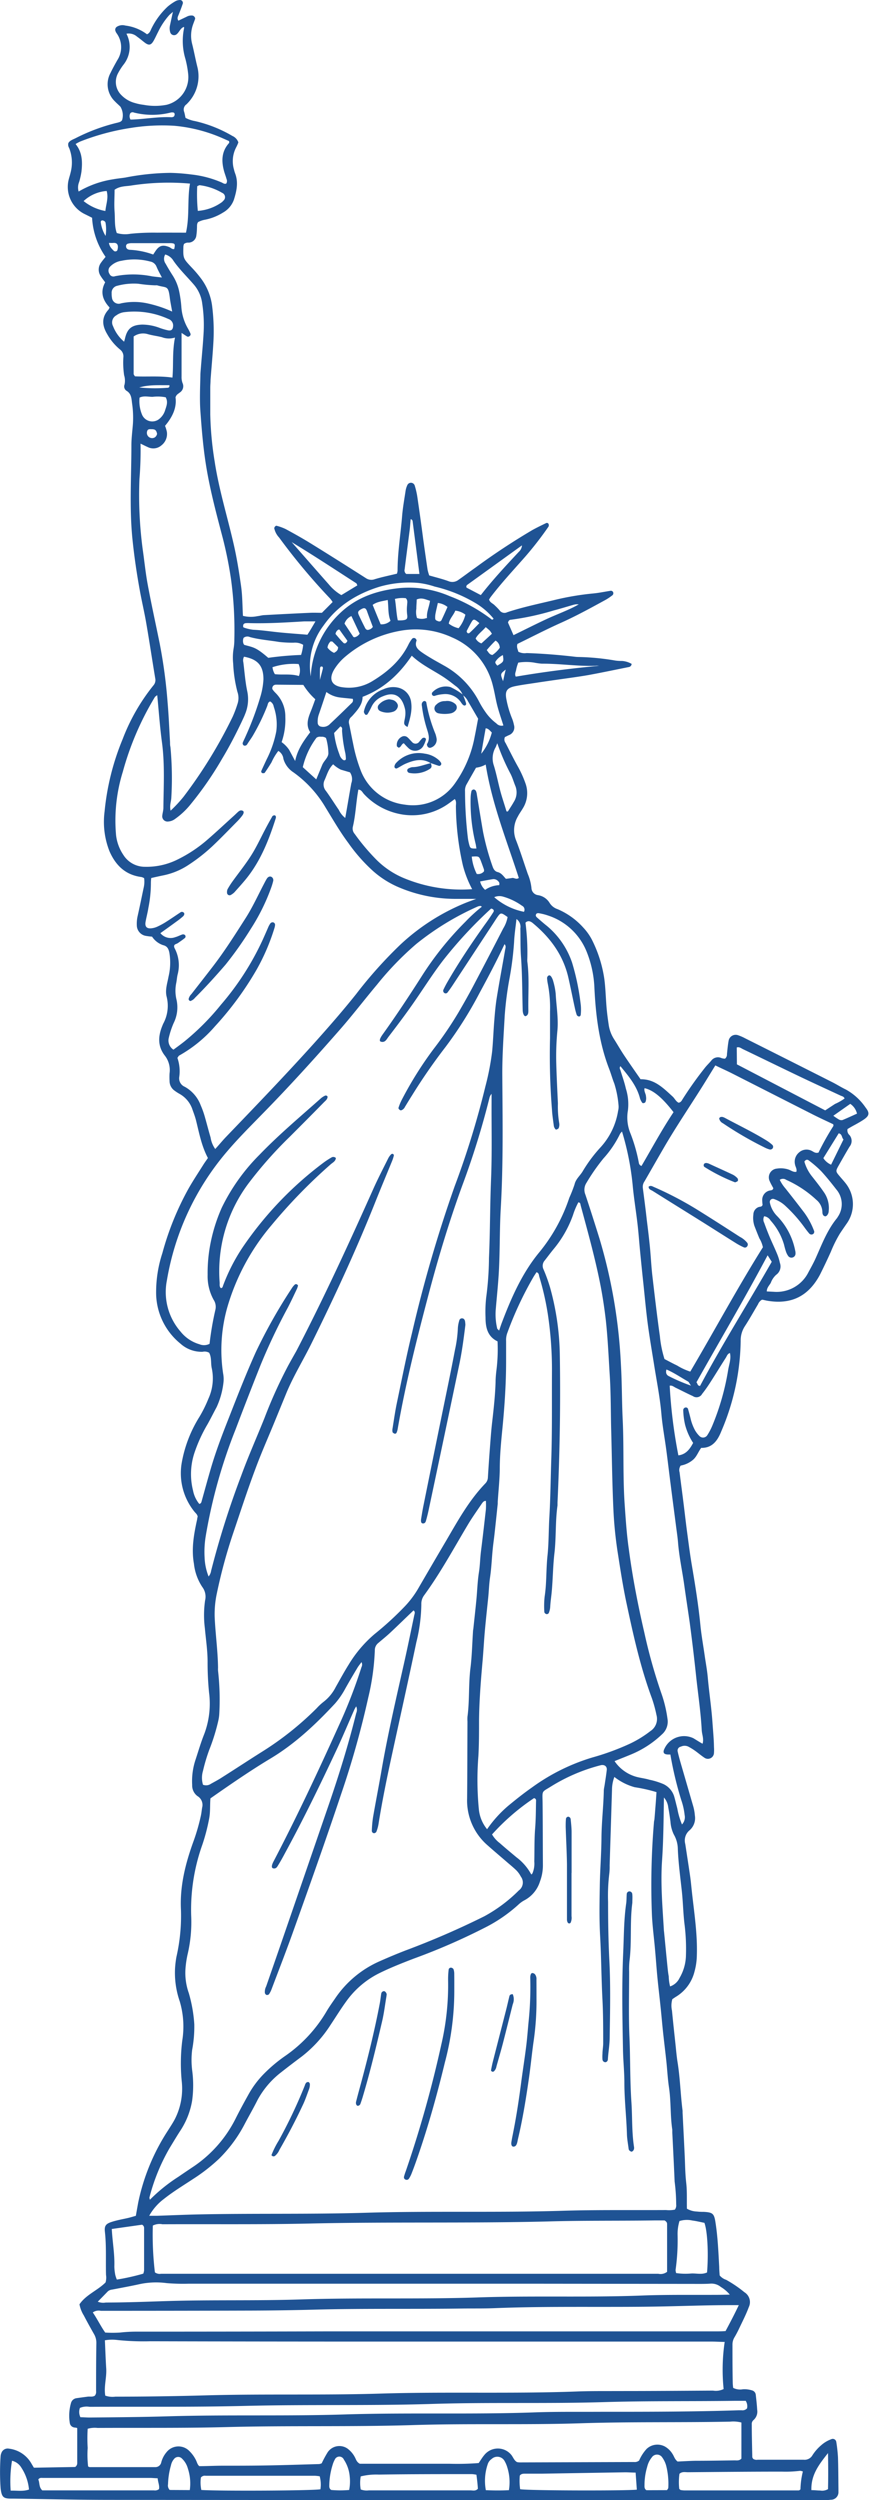 <?xml version="1.0" encoding="UTF-8" standalone="no"?><svg xmlns="http://www.w3.org/2000/svg" xmlns:xlink="http://www.w3.org/1999/xlink" fill="#1f5394" height="624.2" preserveAspectRatio="xMidYMid meet" version="1" viewBox="-0.0 0.0 217.3 624.2" width="217.3" zoomAndPan="magnify"><g data-name="Layer 2"><g data-name="Layer 1" id="change1_1"><path d="M160,269.46c3.47-.08,5.68,2.2,8,4.31.53.48.8,1.2,1.48,1.54.66-.07.85-.66,1.15-1.1a91.32,91.32,0,0,1,5.58-7.8c.46-.55,1-1.07,1.44-1.6a2.09,2.09,0,0,1,2.58-.63,3.07,3.07,0,0,0,.85.14,1.31,1.31,0,0,0,.49-1.12c.12-1.11.21-2.23.41-3.33a1.79,1.79,0,0,1,2.33-1.42,11.4,11.4,0,0,1,1.76.76q10.93,5.48,21.85,11c1.14.58,2.22,1.27,3.37,1.82a14.38,14.38,0,0,1,4.91,4.49c1.1,1.4.94,2.09-.6,3.1-.8.52-1.66,1-2.49,1.44-.48.27-1,.56-1.42.83a1.56,1.56,0,0,0,.51,1.53,2.26,2.26,0,0,1,0,2.86c-.95,1.57-1.85,3.18-2.76,4.78-.73,1.29-.72,1.43.21,2.52.51.62,1.06,1.2,1.55,1.83a8.37,8.37,0,0,1,.34,10c-.6.86-1.19,1.72-1.76,2.58a31.44,31.44,0,0,0-2.24,4.5q-1.27,2.83-2.67,5.63a16.55,16.55,0,0,1-1.53,2.43c-3,3.93-7,5-11.72,4.2-.39-.07-.77-.17-1.16-.25a.69.69,0,0,0-.24.05,2.38,2.38,0,0,0-.89,1.09c-1.1,1.85-2.15,3.74-3.33,5.55a6.45,6.45,0,0,0-1,3.6,59.09,59.09,0,0,1-4.75,22.35c-.16.37-.3.74-.48,1.1-.92,1.92-2.24,3.3-4.63,3.25-.72.95-1.09,2.13-2,2.94a6.53,6.53,0,0,1-3.12,1.48,1.91,1.91,0,0,0-.28,1.67c.32,2.61.68,5.22,1,7.84.3,2.37.56,4.75.88,7.12.36,2.69.7,5.38,1.15,8.06.85,5,1.67,10.07,2.17,15.16.25,2.54.71,5.05,1.07,7.58.26,1.82.61,3.63.77,5.45.33,3.74.91,7.45,1.17,11.2.14,2.06.35,4.13.38,6.21a9.72,9.72,0,0,1,0,1.43,1.52,1.52,0,0,1-2.46,1.17c-.8-.53-1.53-1.17-2.31-1.72a15.06,15.06,0,0,0-1.63-1,2.13,2.13,0,0,0-1.86,0,1,1,0,0,0-.79,1.28c.22,1,.5,2,.79,3q1.5,5.17,3,10.34a11.77,11.77,0,0,1,.49,2.58,4,4,0,0,1-1.32,3.68,3.3,3.3,0,0,0-1.08,3.43c.42,2.76.85,5.52,1.25,8.28.15,1.11.25,2.22.37,3.33.58,5.4,1.45,10.77,1.27,16.23a16.07,16.07,0,0,1-.58,4,10.2,10.2,0,0,1-4.54,6.24c-.34.2-.66.44-1,.66a5.79,5.79,0,0,0-.09,2.86c.27,2.78.57,5.56.87,8.34.16,1.5.28,3,.52,4.51.65,4,.74,8.11,1.26,12.15,0,.16,0,.32,0,.48.17,3.43.35,6.86.51,10.29.12,2.39.12,4.78.39,7.17.25,2.14.13,4.31.18,6.51a5.29,5.29,0,0,0,2.49.71,13.16,13.16,0,0,0,1.67.08c2.36.13,2.65.44,3,2.79.56,3.64.71,7.31.91,11,0,.71.07,1.43.11,2.08a3.54,3.54,0,0,0,1.62,1.1,30.37,30.37,0,0,1,4.55,3.09,2.9,2.9,0,0,1,1.1,3.75c-.67,1.81-1.55,3.51-2.37,5.24-.37.79-.78,1.57-1.23,2.33a3.41,3.41,0,0,0-.47,1.82c0,3.2,0,6.4.07,9.6a10.92,10.92,0,0,0,.11,1.15,3.77,3.77,0,0,0,2.39.35,6.36,6.36,0,0,1,2.37.29,1.26,1.26,0,0,1,.87,1c.14,1.27.29,2.54.36,3.81a2.8,2.8,0,0,1-.93,2.6,1.26,1.26,0,0,0-.42,1.07c0,2.72.08,5.43.13,8.15,0,.14.13.28.2.43a1.49,1.49,0,0,0,1.12.24c3.84,0,7.68,0,11.52,0a2.24,2.24,0,0,0,2.19-1.13,11.18,11.18,0,0,1,2.2-2.51,7.81,7.81,0,0,1,2.46-1.47.89.89,0,0,1,1.29.66,37.41,37.41,0,0,1,.42,3.8c.09,2.64.09,5.28.12,7.92,0,.24,0,.48,0,.72a1.88,1.88,0,0,1-1.92,2,14,14,0,0,1-2.15.11q-8,0-16.07,0-80.73,0-161.46-.08c-8.15,0-16.3-.2-24.45-.31H2.86c-2,0-2.44-.34-2.7-2.54a55.43,55.43,0,0,1,0-8.15,2.51,2.51,0,0,1,.18-.69,1.66,1.66,0,0,1,1.89-1.1,7.44,7.44,0,0,1,5.6,3.69c.2.34.4.68.64,1.07l10.3-.18c.63-.45.52-1,.52-1.43,0-2.71,0-5.42,0-8.24-.14-.18-.48-.13-.79-.2A1.32,1.32,0,0,1,17.44,605a11.48,11.48,0,0,1,.28-5,1.65,1.65,0,0,1,1.33-1.24c.94-.14,1.89-.26,2.84-.39.61-.08,1.28.13,1.81-.26A1.49,1.49,0,0,0,24,597c0-4,0-8,.07-12a4.31,4.31,0,0,0-.6-2.27c-.87-1.53-1.72-3.06-2.53-4.62a8,8,0,0,1-1.09-2.79c1.62-2.4,4.48-3.44,6.51-5.46a4.26,4.26,0,0,0,.12-1.88c-.1-3.59.12-7.19-.28-10.78-.17-1.49.26-2,1.69-2.46s2.78-.68,4.17-1c.61-.15,1.22-.34,1.87-.52.2-1.14.39-2.22.59-3.31a52.23,52.23,0,0,1,7.47-18.05c.59-.95,1.22-1.88,1.73-2.87a16.77,16.77,0,0,0,1.68-9.28,45.92,45.92,0,0,1,.13-10.28,22.11,22.11,0,0,0-.63-9.73,21.85,21.85,0,0,1-1.18-8.26,24.72,24.72,0,0,1,.34-2.84,46.21,46.21,0,0,0,1.14-11.66c-.32-5.86,1.05-11.42,3-16.87a50.26,50.26,0,0,0,2-6.88c.13-.62.18-1.26.29-1.89a2.56,2.56,0,0,0-1.17-2.87A3.29,3.29,0,0,1,48,445.64a16.86,16.86,0,0,1,.79-6.15c.73-2.2,1.37-4.43,2.23-6.57a21.53,21.53,0,0,0,1.19-10.38,75.39,75.39,0,0,1-.36-7.66c0-2.8-.43-5.57-.68-8.35a25.86,25.86,0,0,1,.05-6.92,4,4,0,0,0-.69-3.38,13,13,0,0,1-2.09-5.8c-.68-3.8,0-7.46.81-11.14,0-.23.09-.47.12-.65-.1-.56-.51-.85-.81-1.22a15.26,15.26,0,0,1-3.14-12.37,32.15,32.15,0,0,1,4.4-11.32,32,32,0,0,0,2.23-4.51,12.17,12.17,0,0,0,.87-7.48c-.33-1.31,0-2.73-.68-4a2.27,2.27,0,0,0-1.63-.24,7.87,7.87,0,0,1-5.5-2A16.43,16.43,0,0,1,39,323.26a31.24,31.24,0,0,1,1.55-10.38,71.73,71.73,0,0,1,6.57-16.18c1.14-2,2.43-3.94,3.66-5.9.34-.54.72-1.05,1.15-1.68-1.6-3-2.19-6.28-3-9.51-.22-.84-.53-1.67-.83-2.5a7,7,0,0,0-3.25-4,10.37,10.37,0,0,1-1.21-.78,2.93,2.93,0,0,1-1.29-2.45,17.34,17.34,0,0,1,0-1.91,5.85,5.85,0,0,0-1.11-4.32c-1.94-2.44-1.76-5-.64-7.67a4.17,4.17,0,0,1,.19-.44,9.34,9.34,0,0,0,.82-6.74c-.4-1.7.19-3.32.49-5a14.86,14.86,0,0,0,.2-5.94c-.19-.9-.5-1.64-1.55-1.88a5.29,5.29,0,0,1-2.77-2.13,14.21,14.21,0,0,1-1.71-.22,2.71,2.71,0,0,1-2.1-2.6,8.7,8.7,0,0,1,.22-2.38c.52-2.33,1-4.68,1.49-7a6.61,6.61,0,0,0,.12-2.39,2.34,2.34,0,0,0-.66-.29c-4-.51-6.45-2.9-8-6.45a20,20,0,0,1-1.22-9.89,62.66,62.66,0,0,1,4.5-18.06,49.37,49.37,0,0,1,7.71-13.46,2,2,0,0,0,.44-1.76c-.76-4.57-1.44-9.14-2.23-13.7-.48-2.83-1.16-5.63-1.66-8.45-.74-4.09-1.34-8.19-1.77-12.32-.83-7.91-.29-15.82-.29-23.72,0-1.83.26-3.67.39-5.5a24.81,24.81,0,0,0-.23-5c-.15-1.18-.16-2.38-1.41-3.11a1.28,1.28,0,0,1-.47-1.51,4.61,4.61,0,0,0-.1-2.36,21.55,21.55,0,0,1-.18-4.54A2.12,2.12,0,0,0,30,87.28a13.63,13.63,0,0,1-3.21-3.83c-1.28-2.14-1.5-4.18.31-6.15a2.76,2.76,0,0,0,.27-.53c-1.69-1.79-2.43-3.85-1.1-6.28-.38-.53-.78-1-1.11-1.55a2.87,2.87,0,0,1,.09-3.38c.31-.45.68-.88,1.12-1.43A18.68,18.68,0,0,1,23,54.37c-.72-.37-1.36-.68-2-1a7.54,7.54,0,0,1-3.8-8.7c.14-.54.32-1.07.44-1.62a9.88,9.88,0,0,0-.37-6.1,1.56,1.56,0,0,1-.19-1.24c.38-.67,1.19-.89,1.88-1.25a47,47,0,0,1,10.07-3.76,7.21,7.21,0,0,0,.91-.25,1.26,1.26,0,0,0,.55-.44,4.15,4.15,0,0,0-.42-3.38c-.45-.45-.94-.86-1.38-1.33a5.91,5.91,0,0,1-1.1-7.07c.52-1.08,1.1-2.13,1.69-3.18a5.92,5.92,0,0,0-.16-6.75,2.1,2.1,0,0,1-.31-.64.88.88,0,0,1,.41-1,2.62,2.62,0,0,1,2.08-.28,11.27,11.27,0,0,1,5.41,2.18c.77-.33.88-1,1.18-1.56a18.75,18.75,0,0,1,4-5.36,12.71,12.71,0,0,1,2-1.38A2.64,2.64,0,0,1,45,0a.74.74,0,0,1,.68.82c-.29.91-.64,1.8-1,2.7-.18.51-.56,1-.12,1.64l2.09-1a2.39,2.39,0,0,1,1.39-.28c.35,0,.79.52.69.84s-.33.89-.49,1.34A8.26,8.26,0,0,0,48,11c.47,1.86.81,3.75,1.27,5.6a9.64,9.64,0,0,1-2.53,9.28,1.37,1.37,0,0,1-.17.17A1.58,1.58,0,0,0,46,27.94c.14.45.21.93.34,1.49a8.28,8.28,0,0,0,2.4.81,32.77,32.77,0,0,1,9.3,3.7,2.75,2.75,0,0,1,1.5,1.61A9.88,9.88,0,0,1,59,36.77a7.42,7.42,0,0,0-.55,5.58,7,7,0,0,0,.27.92c.86,2.24.39,4.4-.29,6.57a6,6,0,0,1-2.72,3.23,13.36,13.36,0,0,1-4.42,1.77,6,6,0,0,0-1.81.61c-.37.49-.24,1.07-.29,1.61a13.12,13.12,0,0,1-.14,1.67,2,2,0,0,1-1.9,1.85,1.67,1.67,0,0,0-1.19.33,2.28,2.28,0,0,0-.15.6c-.09,3-.06,3,2,5.21a29.89,29.89,0,0,1,2.48,2.92,14.56,14.56,0,0,1,2.73,7.06,49.87,49.87,0,0,1,.3,8.37c-.17,3.27-.49,6.53-.73,9.8,0,.63-.07,1.27-.07,1.91q0,3.36,0,6.72a83,83,0,0,0,1.09,11.67c1.06,7,3.15,13.69,4.72,20.53.81,3.5,1.37,7,1.88,10.6.35,2.45.33,4.92.47,7.46a8.09,8.09,0,0,0,3.59.08c.56-.06,1.1-.23,1.65-.26q5.74-.32,11.48-.58c1-.05,1.92,0,3,0l2.68-2.69a7.43,7.43,0,0,0-.63-.87A156.18,156.18,0,0,1,69.71,134.2a4.82,4.82,0,0,1-1.21-2.31c0-.26.35-.7.59-.62a13,13,0,0,1,2.24.81c2.11,1.14,4.2,2.31,6.24,3.57,4.62,2.85,9.22,5.76,13.8,8.68a2.42,2.42,0,0,0,2.23.28c1.81-.55,3.68-.93,5.54-1.38a3.23,3.23,0,0,0,.16-.73c0-4.57.76-9.07,1.13-13.6.17-2.14.56-4.27.88-6.4a5.36,5.36,0,0,1,.42-1.36,1,1,0,0,1,.94-.61,1,1,0,0,1,.91.68,19.44,19.44,0,0,1,.65,2.79c.51,3.47,1,6.95,1.45,10.43.36,2.61.73,5.21,1.12,7.82a11.56,11.56,0,0,0,.41,1.42c1.62.47,3.25.86,4.81,1.43a2.49,2.49,0,0,0,2.48-.32c1.44-1,2.84-2.07,4.28-3.08a167.35,167.35,0,0,1,14.2-9.37c1.12-.62,2.27-1.17,3.42-1.73a.46.46,0,0,1,.61.21.84.84,0,0,1,0,.66A85,85,0,0,1,131,139.2c-2.86,3.24-5.8,6.4-8.42,9.83-.15.19-.26.4-.42.64.18.78,1,1,1.44,1.5a14.7,14.7,0,0,1,1.17,1.2,1.49,1.49,0,0,0,1.9.49c3.79-1.26,7.7-2.07,11.58-3a68.58,68.58,0,0,1,9.89-1.69c1.42-.13,2.83-.43,4.25-.65a.62.62,0,0,1,.77.37.69.69,0,0,1-.32.82,12.93,12.93,0,0,1-1.59,1.06c-3.66,2-7.29,4-11.08,5.7s-7.33,3.54-10.92,5.29c-.29.78.08,1.34.21,1.95a3.34,3.34,0,0,0,2.08.34c4.07.13,8.12.46,12.16.93.4.05.8.05,1.2.06a60.18,60.18,0,0,1,8.79.88,11.75,11.75,0,0,0,1.68.1,5.57,5.57,0,0,1,2.39.73.83.83,0,0,1-.64.78c-3.36.67-6.71,1.38-10.08,2-2.51.44-5,.76-7.57,1.13-1.89.27-3.78.54-5.67.83s-3.48.49-5.19.84c-2,.42-2.52,1.23-2.13,3.24a24.68,24.68,0,0,0,1.33,4.6,9.11,9.11,0,0,1,.56,1.82,2.06,2.06,0,0,1-1.25,2.55c-.36.16-.71.35-1,.48a1.42,1.42,0,0,0,.15,1.47c1,1.92,1.94,3.85,3,5.75a26.51,26.51,0,0,1,2.06,4.58,7.16,7.16,0,0,1-.74,6c-.4.69-.89,1.33-1.25,2.05a6.69,6.69,0,0,0-.51,5.75c1.11,2.82,2,5.72,3,8.59a12.45,12.45,0,0,1,.91,3.46,1.87,1.87,0,0,0,1.62,1.82,4.12,4.12,0,0,1,2.91,1.93,3.71,3.71,0,0,0,2,1.57,18.22,18.22,0,0,1,6.39,4.57,13.83,13.83,0,0,1,2.1,2.9,31.81,31.81,0,0,1,3.19,10c.26,2,.33,4,.47,6,.11,1.75.33,3.5.59,5.23a9.13,9.13,0,0,0,1.26,3.59c.86,1.34,1.65,2.74,2.53,4.07C157.1,265.3,158.47,267.26,160,269.46Zm-44.46-96.07a5.18,5.18,0,0,0-1.83-2.18c-1-.79-2-1.57-3.08-2.27-2.6-1.68-5.43-3-7.78-5.23-3.14,4.65-7,8.25-12.29,10.27,0,1.86-1.18,3.19-2.34,4.51a6.14,6.14,0,0,1-.5.52,1.66,1.66,0,0,0-.52,1.73c.35,1.64.65,3.29,1,4.93A39,39,0,0,0,90,192.1a13.46,13.46,0,0,0,11.1,8.79,12.79,12.79,0,0,0,12.58-5.37,29.08,29.08,0,0,0,4.88-11.6c.31-1.48.57-3,.86-4.49-.84-1.43-1.67-2.88-2.53-4.33a4,4,0,0,0-1.19-1.47A.4.4,0,0,0,115.51,173.39Zm4.83,53c-.2-.13-.27-.21-.33-.2a2,2,0,0,0-.7.13A68.63,68.63,0,0,0,104,235.66a76,76,0,0,0-9.82,10.16c-3.13,3.73-6.09,7.61-9.31,11.28-6.26,7.15-12.65,14.2-19.32,21-3,3.08-6.08,6.14-8.87,9.43a66.39,66.39,0,0,0-15,32.18,15,15,0,0,0,3.43,12.76,9.34,9.34,0,0,0,4.71,3.15,3,3,0,0,0,2.52-.11A75,75,0,0,1,53.8,327a3.2,3.2,0,0,0-.46-2.51,12.17,12.17,0,0,1-1.48-6.22,38.07,38.07,0,0,1,.43-6.21A41.56,41.56,0,0,1,55.4,301.5a48.79,48.79,0,0,1,9.43-13.21c4.81-5,10.17-9.49,15.36-14.11a4.69,4.69,0,0,1,1-.63.5.5,0,0,1,.63.24c0,.71-.6,1.08-1,1.51-2.8,2.86-5.62,5.69-8.45,8.52A102.45,102.45,0,0,0,62.19,295.3a36.65,36.65,0,0,0-7.32,25c0,.44-.09.94.29,1.3.44,0,.46-.38.57-.66a46.3,46.3,0,0,1,4.78-9.38A88.54,88.54,0,0,1,80.78,290.3a20.86,20.86,0,0,1,2-1.31.89.89,0,0,1,1.11.13c-.06.83-.81,1.14-1.32,1.6A134.08,134.08,0,0,0,67.73,306a55.42,55.42,0,0,0-11,20.56,39.15,39.15,0,0,0-1,16.36,7.39,7.39,0,0,1,.07,2.39,20,20,0,0,1-1.69,6c-.76,1.41-1.47,2.84-2.25,4.24a37.51,37.51,0,0,0-3.29,7.17,16.86,16.86,0,0,0-.35,9.44,7.48,7.48,0,0,0,1.56,3.33c.51-.14.52-.48.61-.78.73-2.62,1.44-5.23,2.2-7.84,1.31-4.53,3-8.92,4.74-13.31,2.09-5.36,4.19-10.71,6.57-16a131.35,131.35,0,0,1,8.94-15.86,4.73,4.73,0,0,1,.74-.93c.25-.24.57-.23.86.16a4.6,4.6,0,0,1-.26.83c-.75,1.58-1.49,3.18-2.3,4.73a149.19,149.19,0,0,0-6.78,14.29q-3.19,8-6.25,16.08a130.09,130.09,0,0,0-7.47,26.7,24.33,24.33,0,0,0-.28,5.24,14.32,14.32,0,0,0,1,4.8,2.83,2.83,0,0,0,.63-1.42,218.57,218.57,0,0,1,7.51-23.73c1.78-4.88,3.9-9.62,5.83-14.44A116.73,116.73,0,0,1,72,340.91c.65-1.19,1.32-2.37,2-3.57,6.89-13.26,13.13-26.84,19.23-40.48,1.17-2.62,2.5-5.18,3.78-7.75a4,4,0,0,1,.71-.94.46.46,0,0,1,.43-.07.47.47,0,0,1,.23.37,9.33,9.33,0,0,1-.43,1.36c-1.48,3.62-3,7.23-4.44,10.86-4.7,11.73-10,23.16-15.6,34.5-2.07,4.23-4.57,8.25-6.38,12.61-1,2.44-2,4.88-3,7.32-1.61,3.92-3.33,7.79-4.79,11.76C61.74,372.2,60,377.6,58.17,383a130,130,0,0,0-4,14.79,24.8,24.8,0,0,0-.55,5.95c.19,4.22.79,8.42.84,12.66a5.81,5.81,0,0,0,0,.72,64.6,64.6,0,0,1,.31,10.77,10.36,10.36,0,0,1-.23,1.66,49.57,49.57,0,0,1-2.27,7.32,43.71,43.71,0,0,0-1.57,5.27,6,6,0,0,0,0,3.45,2.06,2.06,0,0,0,1.93-.2c1-.56,2-1.08,2.9-1.68,3.24-2.05,6.44-4.16,9.69-6.21a77,77,0,0,0,13.87-11,13.55,13.55,0,0,1,1.76-1.63,10.88,10.88,0,0,0,3-3.66c1.07-1.88,2.09-3.78,3.24-5.61a31,31,0,0,1,6.49-7.64,78.37,78.37,0,0,0,7.26-6.62,24,24,0,0,0,3.5-4.54q3.55-6.12,7.14-12.21c2.92-5,5.68-10,9.73-14.21a2.26,2.26,0,0,0,.65-1.49q.21-3.47.47-6.93c.18-2.31.33-4.62.6-6.92.38-3.33.75-6.67.85-10,0-1.2.15-2.39.29-3.58a41.86,41.86,0,0,0,.2-6.56c-2.54-1.22-3-3.52-3-6a32.2,32.2,0,0,1,.17-5,78.6,78.6,0,0,0,.69-9.8c.29-6.54.25-13.1.52-19.65.26-6.39.1-12.79.13-19.19V273.1a2.34,2.34,0,0,0-.55,1.1,202.82,202.82,0,0,1-6.74,21.72c-3.26,8.93-6,18-8.43,27.21-2.93,11.11-5.75,22.25-7.72,33.58A3.7,3.7,0,0,1,99,357.8a.47.47,0,0,1-.42.15c-.2-.07-.47-.22-.53-.39a2.17,2.17,0,0,1,0-.95c.34-2.12.64-4.26,1.08-6.36,1.23-5.86,2.38-11.73,3.8-17.55a339,339,0,0,1,10.63-36.53,215.05,215.05,0,0,0,7.68-24.94,65.67,65.67,0,0,0,1.68-8.69c.25-2.62.33-5.26.55-7.88.15-1.91.32-3.83.63-5.71.64-3.94,1.38-7.86,2.06-11.79.08-.45.31-1-.15-1.42-1.93,4.14-4.06,8.17-6.23,12.17a98,98,0,0,1-8.56,13.57,142,142,0,0,0-8.3,12c-.6.94-1.18,1.9-1.76,2.85a1.72,1.72,0,0,1-.82.84.56.56,0,0,1-.44,0c-.17-.14-.42-.41-.38-.54a12.66,12.66,0,0,1,.81-2,91.31,91.31,0,0,1,8-12.77,92,92,0,0,0,6.2-9.12c1.25-2.14,2.47-4.29,3.63-6.48q3.81-7.22,7.53-14.46a8.09,8.09,0,0,0,1.09-2.84c-1.67-1.19-1.72-1.19-2.66.17-.27.4-.52.8-.79,1.21L113.05,246c-.4.6-.81,1.19-1.25,1.76a.58.58,0,0,1-.84.14.67.67,0,0,1-.18-.86c.31-.65.64-1.29,1-1.91,2.84-4.92,6-9.63,9.29-14.25.74-1,1.49-2.09,2.17-3.17.24-.4,0-.76-.57-.87a107.59,107.59,0,0,0-12,12.94c-2.83,3.68-5.26,7.63-7.94,11.41-1.84,2.61-3.77,5.16-5.72,7.7-.44.58-.82,1.49-1.86,1.19-.5-.15-.34-.78.56-2,3.35-4.68,6.52-9.48,9.61-14.33a79.36,79.36,0,0,1,10.94-13.63A39.2,39.2,0,0,1,120.34,226.39ZM37.27,553.21c.9,0,1.45,0,2,0,3.43-.11,6.86-.27,10.3-.34,13.9-.29,27.81,0,41.72-.41,16.3-.49,32.62,0,48.92-.49,8.71-.27,17.43-.14,26.15-.19a7.47,7.47,0,0,0,2.2-.1,1.78,1.78,0,0,0,.33-1.29,46,46,0,0,0-.39-5.74c-.17-4.07-.38-8.14-.58-12.2,0-.24,0-.49,0-.72-.53-3.48-.3-7-.82-10.51-.32-2.13-.43-4.29-.65-6.43-.27-2.54-.59-5.07-.86-7.61-.21-2-.38-4-.59-6-.25-2.46-.55-4.91-.79-7.37s-.39-4.78-.61-7.16c-.25-2.86-.64-5.72-.77-8.58a187.81,187.81,0,0,1,.5-23c0-.32.12-.63.14-1,.1-1.11.18-2.22.27-3.34s.16-2.18.23-3.29a38.75,38.75,0,0,0-5.46-1.23,14.41,14.41,0,0,1-5.06-2.56,9.18,9.18,0,0,0-.59,3.18q-.29,9.46-.59,18.92a15.34,15.34,0,0,1-.07,1.92,45.32,45.32,0,0,0-.32,7.18c0,4.87.07,9.74.32,14.61.32,6.39.18,12.79.08,19.19,0,1.85-.34,3.66-.45,5.49,0,.47-.43.82-.76.72a.74.74,0,0,1-.59-.67,9.62,9.62,0,0,1,0-1.42c0-.88.18-1.75.18-2.63,0-3.67,0-7.34-.19-11-.27-5.27-.29-10.54-.58-15.81-.23-4.15-.15-8.31-.08-12.47.06-4,.39-8,.42-12s.5-7.82.58-11.73c0-.48.14-1,.2-1.42.19-1.27.4-2.53.54-3.79.11-.92-.6-1.43-1.54-1.19a44.34,44.34,0,0,0-12.49,5.36c-2.23,1.39-2.06.9-2,3.8.06,5.28.05,10.56.08,15.83a11.27,11.27,0,0,1-.72,4,8,8,0,0,1-3.85,4.7,6.84,6.84,0,0,0-1.55,1.11,37.49,37.49,0,0,1-8.48,5.8A156.87,156.87,0,0,1,103.36,489c-2.84,1.09-5.66,2.2-8.39,3.53a22.34,22.34,0,0,0-8.52,7.2c-1.36,1.87-2.57,3.85-3.86,5.78a31.4,31.4,0,0,1-7.22,7.94c-1.73,1.29-3.45,2.6-5.14,3.93a21.86,21.86,0,0,0-5.88,6.88c-1,2-2.12,3.94-3.17,5.92A34.46,34.46,0,0,1,54.69,539a44.18,44.18,0,0,1-6.42,5c-2.47,1.63-5,3.16-7.32,5A13.46,13.46,0,0,0,37.27,553.21ZM52.56,449c-.14,1.72,0,3.39-.32,5.06a47.82,47.82,0,0,1-1.69,6.48,48.33,48.33,0,0,0-2.8,17.64,35.18,35.18,0,0,1-.89,9.75,24.92,24.92,0,0,0-.53,3.55,15.09,15.09,0,0,0,.83,6.14,35.87,35.87,0,0,1,1.37,7.76,31.71,31.71,0,0,1-.54,6.44,20.91,20.91,0,0,0,0,5,28.4,28.4,0,0,1,0,7.65,19.5,19.5,0,0,1-3.1,7.73c-.86,1.34-1.68,2.72-2.51,4.08a48.65,48.65,0,0,0-5.06,12.39c0,.12.06.28.12.54a41.72,41.72,0,0,1,7.11-5.73c1.12-.77,2.25-1.53,3.38-2.29A31.4,31.4,0,0,0,58.82,529c1-2,2.09-4,3.16-5.92a23.75,23.75,0,0,1,3.83-5.2,37.24,37.24,0,0,1,5.3-4.49,35.19,35.19,0,0,0,10.52-11.33c.6-1,1.3-2,2-3a26,26,0,0,1,11.25-9.42q3.16-1.41,6.41-2.67A204.43,204.43,0,0,0,121,478.42a37.42,37.42,0,0,0,8.59-6.44,2.45,2.45,0,0,0,.5-3.45A6.55,6.55,0,0,0,129,467c-.74-.72-1.55-1.38-2.34-2.06-1.63-1.41-3.28-2.8-4.89-4.23A14.8,14.8,0,0,1,116.67,449c.06-6.4.06-12.79.09-19.19a9.63,9.63,0,0,1,0-1.2c.54-4,.24-8.14.75-12.19.37-3,.43-6.06.63-9.08,0-.24.06-.48.09-.72.25-2.38.52-4.76.75-7.14s.28-4.63.64-6.91c.28-1.75.29-3.5.51-5.25.44-3.48.84-7,1.23-10.46a19.07,19.07,0,0,0,0-2.14c-.55,0-.76.35-1,.66-1.16,1.72-2.37,3.41-3.44,5.19-3.59,6-6.87,12.1-11,17.75a3.53,3.53,0,0,0-.68,2.23,41.43,41.43,0,0,1-1.25,9.48c-2,9.52-4.12,19-6.19,28.54-1.22,5.62-2.37,11.24-3.27,16.92a9.88,9.88,0,0,1-.52,1.84.76.76,0,0,1-.55.37.6.6,0,0,1-.59-.63,28.58,28.58,0,0,1,.3-3.34c.68-3.93,1.45-7.84,2.13-11.77,1.48-8.58,3.45-17.05,5.35-25.53,1-4.36,1.89-8.73,2.81-13.11.08-.38.33-.89-.17-1.25-2,1.9-3.92,3.79-5.9,5.64-.94.87-1.94,1.67-2.91,2.5a2.29,2.29,0,0,0-.86,1.87,59.78,59.78,0,0,1-1.66,11.84,223.6,223.6,0,0,1-6.75,24c-3.92,11.74-8.07,23.4-12.24,35.05-1.65,4.58-3.42,9.12-5.14,13.68a5.78,5.78,0,0,1-.65,1.26.72.72,0,0,1-.64.16.78.78,0,0,1-.39-.52,3,3,0,0,1,.33-1.61q1.77-5.09,3.53-10.18,6.09-17.67,12.16-35.34c2.56-7.48,4.9-15,6.8-22.7a2.1,2.1,0,0,0,0-1.69,8,8,0,0,0-.49.86c-1.49,3.36-2.9,6.76-4.46,10.08-4.07,8.68-8.26,17.3-12.85,25.73-.53,1-1.08,2-1.65,2.92-.28.46-.53,1-1.26.86-.48-.11-.48-.64,0-1.62,5.86-11.19,11.21-22.62,16.41-34.13a126.85,126.85,0,0,0,5.62-14.51,1.34,1.34,0,0,0,0-1.24c-.39.55-.79,1-1.11,1.58q-1.49,2.46-2.92,5a20.09,20.09,0,0,1-2.57,3.75c-4.92,5.29-10.16,10.21-16.41,13.91C62.43,442.15,57.56,445.5,52.56,449ZM39.27,173.55c-.36.29-.51.36-.59.49a73.23,73.23,0,0,0-8,18.64,41,41,0,0,0-1.69,15.84,11,11,0,0,0,1.8,4.89,6.32,6.32,0,0,0,5.44,3,17.3,17.3,0,0,0,7.67-1.6,34.39,34.39,0,0,0,8-5.25c2.17-1.88,4.27-3.85,6.4-5.78.36-.32.7-.66,1.07-1s.75-.61,1.28-.34c.33.17.27.66-.18,1.24A15,15,0,0,1,59.33,205c-2.08,2.1-4.13,4.24-6.28,6.27a43.22,43.22,0,0,1-5.84,4.59,17.82,17.82,0,0,1-6.35,2.68c-1,.2-2,.43-3.08.67a9.37,9.37,0,0,0-.09,1.23,31.32,31.32,0,0,1-.62,6.19c-.18,1.18-.5,2.34-.71,3.52s.26,1.79,1.59,1.6a4.72,4.72,0,0,0,1.36-.4,18.51,18.51,0,0,0,2.1-1.14c1.22-.77,2.4-1.59,3.6-2.38a.65.65,0,0,1,.86,0c.27.2.21.65-.2,1A19.45,19.45,0,0,1,44,230.14c-1.28.94-2.57,1.86-3.94,2.84a3.3,3.3,0,0,0,3.72,1c.62-.16,1.18-.49,1.79-.68a.72.72,0,0,1,.63.15.53.53,0,0,1-.12.82c-.49.4-1,.73-1.54,1.12s-1,.28-1.06.85a1.63,1.63,0,0,0,.11.46,9,9,0,0,1,.8,6.51c-.18.69-.22,1.42-.35,2.12a9.54,9.54,0,0,0,0,4.05,8.8,8.8,0,0,1-.67,6.06,21.15,21.15,0,0,0-1.2,3.63,2.73,2.73,0,0,0,1.15,3c1-.73,1.89-1.38,2.76-2.07a61.64,61.64,0,0,0,9.11-9.16,69,69,0,0,0,10.46-16.28c.45-1,.89-2,1.35-3.07a5,5,0,0,1,.57-1,.77.77,0,0,1,.62-.22.64.64,0,0,1,.51.71,4.23,4.23,0,0,1-.21.92,52.27,52.27,0,0,1-4.35,10.11,79.64,79.64,0,0,1-10.48,14.27,33.32,33.32,0,0,1-8.87,7.24c-.19.1-.29.35-.48.6a10.13,10.13,0,0,1,.47,4.7,2.28,2.28,0,0,0,1.36,2.51,8.83,8.83,0,0,1,4,4.65,22.18,22.18,0,0,1,.91,2.47c.54,1.84,1,3.7,1.55,5.54a6.64,6.64,0,0,0,1.16,2.88c.92-1,1.73-2,2.61-2.93,7.53-7.84,15.07-15.67,22.34-23.76,3.52-3.93,7-7.92,10.25-12a109.24,109.24,0,0,1,11-12.3,53.15,53.15,0,0,1,16.47-10.52c.73-.29,1.47-.55,2.53-.94-1.85,0-3.35,0-4.85,0a36.12,36.12,0,0,1-14-2.68,23.61,23.61,0,0,1-6.91-4.25,41.87,41.87,0,0,1-6.18-7c-2.11-2.82-3.86-5.87-5.7-8.87a28.57,28.57,0,0,0-8-8.77,6,6,0,0,1-2.53-3.37,2.65,2.65,0,0,0-1.27-2,13.51,13.51,0,0,0-1.7,2.85c-.54.88-1.1,1.76-1.69,2.6-.09.13-.46.15-.65.08a.44.44,0,0,1-.17-.62c.42-.94.86-1.88,1.3-2.82a26.25,26.25,0,0,0,2.4-7,13.42,13.42,0,0,0-.64-6.13,1.8,1.8,0,0,0-.89-1.31c-.58.18-.58.75-.74,1.16a53.13,53.13,0,0,1-3.55,7.32c-.44.76-1,1.48-1.44,2.21a.7.7,0,0,1-.83.32.62.62,0,0,1-.24-.83c.21-.52.47-1,.69-1.53A75,75,0,0,0,65,174.06a18.25,18.25,0,0,0,.8-4.46c0-3.35-1.38-5-4.85-5.64a1.93,1.93,0,0,0-.17,1.39c.31,2.45.48,4.94,1,7.35a9.65,9.65,0,0,1-.57,5.61c-.25.67-.58,1.32-.89,2-1.48,3.1-3.06,6.16-4.83,9.1a85.43,85.43,0,0,1-7.9,11.43,19,19,0,0,1-3.83,3.6,3.21,3.21,0,0,1-1.76.67,1.31,1.31,0,0,1-1.47-1.47c.06-.63.27-1.26.28-1.89.05-5.43.37-10.86-.34-16.28C39.94,181.56,39.67,177.65,39.27,173.55ZM121.66,456.7a30.19,30.19,0,0,1,5.26-5.83c1.9-1.57,3.84-3.12,5.87-4.54a50.23,50.23,0,0,1,15.15-7.54,62.69,62.69,0,0,0,9.43-3.46,27.65,27.65,0,0,0,5.08-3.13,3.62,3.62,0,0,0,1.52-4,33,33,0,0,0-1.13-4.15c-2.87-7.73-4.65-15.76-6.36-23.8-.83-3.9-1.45-7.84-2.06-11.78a100.74,100.74,0,0,1-1.18-10.94c-.33-6.78-.4-13.58-.58-20.37-.12-4.47-.07-8.94-.34-13.41-.3-4.7-.49-9.4-1-14.08-.33-2.86-.75-5.69-1.29-8.52-1.32-6.82-3.19-13.5-5-20.21-.08-.28,0-.66-.57-.76a18.28,18.28,0,0,0-1.35,3.21,27.9,27.9,0,0,1-4.85,8.49c-.76.92-1.47,1.89-2.21,2.83a2,2,0,0,0-.29,2.22,40.45,40.45,0,0,1,1.63,4.51A66,66,0,0,1,139.82,338c.21,12.39,0,24.77-.57,37.15,0,.24,0,.48,0,.71-.57,4-.31,8-.77,11.95-.37,3.17-.38,6.37-.67,9.55-.11,1.27-.32,2.53-.38,3.81a4.73,4.73,0,0,1-.3,1.39.57.57,0,0,1-.74.41c-.19-.08-.43-.32-.43-.49a22.22,22.22,0,0,1,.07-3.83c.53-3.4.35-6.85.72-10.27.33-3.16.27-6.37.46-9.56.28-4.78.32-9.58.48-14.37.24-7.27.13-14.55.17-21.82a92.92,92.92,0,0,0-1-14.33,69.08,69.08,0,0,0-2.16-9.55c-.11-.36-.06-.95-.71-1.11-.22.36-.44.69-.64,1a87,87,0,0,0-6.69,14.3,5.08,5.08,0,0,0-.25,1.88c0,1.68,0,3.36,0,5,0,5.59-.37,11.16-.91,16.73-.32,3.25-.64,6.51-.67,9.8,0,2.87-.33,5.73-.51,8.6,0,.16,0,.32,0,.48q-.39,3.81-.81,7.62c-.14,1.26-.33,2.53-.45,3.8-.23,2.3-.31,4.62-.65,6.91-.26,1.74-.3,3.5-.48,5.24-.29,2.78-.59,5.55-.84,8.33-.22,2.55-.35,5.1-.58,7.65-.43,4.85-.81,9.7-.86,14.57,0,3,0,5.93-.16,8.87a76.1,76.1,0,0,0,.1,13.16A9.27,9.27,0,0,0,121.66,456.7Zm59.35,128c-1.29,0-2.23-.08-3.18-.08l-83.68,0q-28.31,0-56.59-.08a63.23,63.23,0,0,1-8.14-.3,10.62,10.62,0,0,0-3.22.06c.11,2.4.18,4.69.33,7s-.63,4.56-.23,6.82a5.52,5.52,0,0,0,2.5.25c7.51,0,15-.11,22.52-.32,14.62-.41,29.25,0,43.87-.45,16.3-.49,32.61.08,48.9-.52,3.68-.14,7.35-.09,11-.11,7.67,0,15.35-.06,23-.11a4.38,4.38,0,0,0,2.65-.39A47.6,47.6,0,0,1,181,584.72ZM42.61,202.4a34,34,0,0,0,3.23-3.47,117.94,117.94,0,0,0,12.28-20,28,28,0,0,0,1.18-3.13,4.59,4.59,0,0,0,0-3.06,33.83,33.83,0,0,1-1.06-7.08,14,14,0,0,1,.12-3.82,12.9,12.9,0,0,0,.17-2.15,94.63,94.63,0,0,0-.82-15,99.48,99.48,0,0,0-2.06-10.31c-1.52-5.79-3.07-11.56-4.07-17.47-.8-4.73-1.19-9.5-1.53-14.27-.21-2.94-.06-5.91,0-8.87,0-.71.09-1.43.14-2.15.23-2.94.53-5.88.68-8.82a35.71,35.71,0,0,0-.35-6.93,9,9,0,0,0-2.05-4.75c-1.71-2-3.63-3.83-5.14-6a3.46,3.46,0,0,0-2.06-1.58,2.09,2.09,0,0,0,.11,2.31c.55,1,1.12,1.94,1.72,2.88a11.86,11.86,0,0,1,1.65,4,30.33,30.33,0,0,1,.54,3.79,12.38,12.38,0,0,0,1.63,5.46,10.91,10.91,0,0,1,.64,1.28.51.51,0,0,1-.18.63.57.57,0,0,1-.66.12c-.42-.26-.83-.54-1.37-.89V94a4.22,4.22,0,0,0,.25,1.65A1.86,1.86,0,0,1,44.91,98c-.35.31-.85.48-1.07,1.21.37,2.69-.88,5.05-2.62,7.11a8.54,8.54,0,0,1,.46,1.5,3.59,3.59,0,0,1-1.37,3.38,3.06,3.06,0,0,1-3.37.44c-.54-.24-1.07-.51-1.84-.88a87.55,87.55,0,0,1-.27,8.83,102.45,102.45,0,0,0,.83,17.68c.41,2.84.69,5.71,1.21,8.53.91,4.93,2,9.85,3,14.77a127.31,127.31,0,0,1,2,14.92c.28,3.26.41,6.53.6,9.8,0,.4,0,.8.1,1.2a83.88,83.88,0,0,1,.22,12.68C42.76,200.12,42.31,201,42.61,202.4ZM129,229.46c-.22,2-.51,3.85-.59,5.66a79.41,79.41,0,0,1-1.21,9.49,83.9,83.9,0,0,0-1.14,9c-.27,4.94-.63,9.89-.6,14.85.07,11.11.26,22.22-.39,33.32-.29,5.11-.19,10.23-.45,15.34-.17,3.35-.54,6.69-.81,10a15.31,15.31,0,0,0,.36,4.49c0,.19.28.35.49.6.27-.77.48-1.46.74-2.12,2.34-6.15,5-12.17,9.18-17.29a42.44,42.44,0,0,0,7.61-13.74,34.44,34.44,0,0,0,1.31-3.34c.3-1.34,1.34-2.14,2-3.22a35.92,35.92,0,0,1,4.58-6.14,17.53,17.53,0,0,0,4.3-9,4.06,4.06,0,0,0,.11-1.42,24.72,24.72,0,0,0-1.05-5.39c-.48-1.19-.81-2.43-1.27-3.62-2.52-6.49-3.36-13.29-3.7-20.17a27.12,27.12,0,0,0-2-9.29,15.59,15.59,0,0,0-9.52-8.87,13.68,13.68,0,0,0-2.09-.55c-.36-.07-.84-.18-1,.31-.13.34.13.59.38.81.78.68,1.56,1.37,2.36,2a20.44,20.44,0,0,1,6.29,9.17A59.23,59.23,0,0,1,145.07,251a11.85,11.85,0,0,1,0,2.15c0,.3-.1.69-.53.63a.74.74,0,0,1-.5-.41,16.22,16.22,0,0,1-.49-1.85c-.53-2.41-1-4.84-1.55-7.25-1.26-5.72-4.51-10.15-8.95-13.82a2.12,2.12,0,0,0-.61-.37,1,1,0,0,0-1.19.31,57.59,57.59,0,0,1,.46,8.95,5.79,5.79,0,0,0,0,.72c.53,4.06.18,8.14.26,12.21,0,.56,0,1.16-.64,1.42-.37.15-.76-.53-.78-1.5-.12-4.47-.1-8.95-.43-13.41-.17-2.31-.09-4.64-.15-7A2.33,2.33,0,0,0,129,229.46Zm61.56,82a7,7,0,0,0-.89-2.28c-.42-1-.84-2.07-1.24-3.11a6.37,6.37,0,0,1-.26-2.84,2,2,0,0,1,1.3-1.86c.35-.13.82,0,1-.56a9.24,9.24,0,0,1-.09-1.12,2.38,2.38,0,0,1,1.64-2.39c.37-.15,1,0,1.13-.65-.3-.56-.63-1.11-.88-1.7a2.2,2.2,0,0,1,1.79-3.19,6.24,6.24,0,0,1,2.84.22c.66.21,1.24.72,2,.59.22-.69-.23-1.24-.33-1.83a3,3,0,0,1,1-3,2.78,2.78,0,0,1,3.14-.42c.48.22.91.68,1.72.45a67.23,67.23,0,0,1,3.67-6.56.41.41,0,0,0,.07-.22,1.27,1.27,0,0,0-.06-.3c-1.61-.77-3.27-1.53-4.91-2.35Q193,273.16,182.85,268c-1.34-.68-2.72-1.28-4.18-2l-2.46,4c-3.49,5.64-7.25,11.1-10.57,16.85-1.56,2.69-3.1,5.4-4.66,8.1a2.4,2.4,0,0,0-.43,1.58c.35,2.69.71,5.38,1,8.07.28,2.21.55,4.43.77,6.65.24,2.39.34,4.78.61,7.16.59,5.07,1.18,10.14,1.89,15.2a27.71,27.71,0,0,0,1.15,5.7c1,.52,2.06,1.1,3.14,1.61a14.93,14.93,0,0,0,3.3,1.53C178.53,332.07,184.2,321.53,190.53,311.43ZM38.69,567.33a1.93,1.93,0,0,0,1.53.36c1.76,0,3.52,0,5.28,0q49.86,0,99.74,0c6.39,0,12.79,0,19.18,0a2.64,2.64,0,0,0,2.2-.49V555.27c0-.33-.15-.61-.63-.9-.69,0-1.56,0-2.44,0-9,.13-18.05,0-27.08.27-19.73.47-39.47.06-59.21.51-12.22.27-24.45.12-36.68.18a3.7,3.7,0,0,0-2.41.33A79.18,79.18,0,0,0,38.69,567.33Zm136.79-132c.37-1.18-.15-2.26-.21-3.36-.24-4.55-.93-9.05-1.41-13.57s-1-8.88-1.59-13.3c-.44-3.08-.92-6.16-1.35-9.24-.49-3.55-1.27-7.07-1.56-10.65-.12-1.51-.36-3-.55-4.52-.44-3.4-.89-6.8-1.32-10.2-.37-2.85-.7-5.7-1.08-8.55s-.94-5.84-1.2-8.77c-.34-4.07-1.14-8.06-1.78-12.07-.55-3.47-1.15-6.93-1.62-10.41-.44-3.32-.74-6.66-1.09-10-.3-2.78-.58-5.55-.85-8.33-.22-2.23-.37-4.46-.63-6.68-.38-3.33-.94-6.64-1.24-10a68.92,68.92,0,0,0-2.64-13.17,3,3,0,0,0-.49.58,25.82,25.82,0,0,1-4.15,6.14,49.42,49.42,0,0,0-4.24,6.09,3.15,3.15,0,0,0-.27,2.93c1.21,3.63,2.37,7.28,3.51,10.94a131,131,0,0,1,5.37,31.55c.27,4.55.22,9.1.44,13.66.34,7.18,0,14.38.52,21.57.25,3.58.49,7.16,1,10.72.93,7.05,2.28,14,3.89,20.94a134.21,134.21,0,0,0,4.2,15,32,32,0,0,1,1.58,6.5,4.21,4.21,0,0,1-1.36,3.87,25.13,25.13,0,0,1-8,5.14c-1.25.52-2.5,1-3.86,1.56a9.7,9.7,0,0,0,6.12,4.08c.85.18,1.73.31,2.57.56a18.76,18.76,0,0,1,3.42,1.05,5.05,5.05,0,0,1,2.78,3.12c.29,1,.51,2,.78,3a18.66,18.66,0,0,0,1.17,4,2.62,2.62,0,0,0,.66-2.35,16.51,16.51,0,0,0-.84-3.73,89.25,89.25,0,0,1-2.72-11.38h-.49c-1.15,0-1.47-.48-1-1.43a5.39,5.39,0,0,1,7.27-2.62C174,434.47,174.7,434.93,175.48,435.36Zm9.7,169.5a7.85,7.85,0,0,0-2.79-.22c-12.47.25-24.94,0-37.41.41-14.06.45-28.13,0-42.2.46-15.42.46-30.85.08-46.28.49-10.71.28-21.42.15-32.14.21a6.39,6.39,0,0,0-2.46.21,40.29,40.29,0,0,0,0,4.79,25.26,25.26,0,0,0,.11,4.62c.24.11.31.16.38.16l16.31,0a1.49,1.49,0,0,0,1.58-1.19,6.32,6.32,0,0,1,1.31-2.53,3.8,3.8,0,0,1,5.72-.28,8.31,8.31,0,0,1,1.56,2.11c.31.55.4,1.23.91,1.65,1.84,0,3.67-.1,5.49-.11,3.84,0,7.68,0,11.52-.07,4.31-.07,8.62-.22,12.93-.34a2.32,2.32,0,0,0,.63-.19,27.88,27.88,0,0,1,1.5-2.77,3.53,3.53,0,0,1,5.26-.65,6.26,6.26,0,0,1,1.5,1.85c.31.54.42,1.23,1.25,1.68h7.21l7.44,0c2.56,0,5.12,0,7.67,0a69.74,69.74,0,0,0,7.38-.17c.49-.72.9-1.41,1.4-2a4.34,4.34,0,0,1,6.7-.1c.51.6.72,1.44,1.48,1.86a4.17,4.17,0,0,0,.7.08l28.55-.1a1.69,1.69,0,0,0,1.24-.37,10.51,10.51,0,0,1,1.86-2.89,3.93,3.93,0,0,1,4.65-.57,5.34,5.34,0,0,1,1.85,1.84c.39.59.54,1.33,1.26,1.87,1.41-.06,2.92-.16,4.43-.19,3.27,0,6.55-.06,9.83-.1.54,0,1.13.13,1.67-.44ZM26.28,582.37a31.88,31.88,0,0,0,3.67,0,36.33,36.33,0,0,1,4.3-.23q23.49,0,47-.07,48.66,0,97.34,0c.86,0,1.73,0,2.63-.07,1.15-2.14,2.23-4.21,3.31-6.48h-1.89c-4.95,0-9.9.16-14.85.28-14.78.37-29.56-.11-44.34.48-2.71.11-5.43.05-8.15.09-12.3.17-24.6-.05-36.91.28-5.18.14-10.38.21-15.57.23q-18.83.06-37.64.06a2.47,2.47,0,0,0-2,.41C24.31,579,25.15,580.76,26.28,582.37Zm156-9.47a8.78,8.78,0,0,0-2.23-1.91,3.69,3.69,0,0,0-2.67-.83c-1.51.09-3,.06-4.55.06l-41-.05-84.65,0a50.49,50.49,0,0,1-5.51-.14,19.86,19.86,0,0,0-6.66.22c-2.33.52-4.68.94-7,1.39a1.89,1.89,0,0,0-1.08.45c-.82.85-1.64,1.69-2.51,2.57a3.54,3.54,0,0,0,2,.21c5,0,10.06-.2,15.09-.36,11.18-.35,22.37-.05,33.56-.41,14.93-.49,29.88,0,44.83-.52,13.5-.44,27,.06,40.51-.46,6.39-.24,12.79-.13,19.18-.17ZM117.93,222a26.57,26.57,0,0,1-2.33-6,69.11,69.11,0,0,1-1.73-14.68c0-.58.18-1.22-.28-1.82-.72.52-1.34,1-2,1.44a15.59,15.59,0,0,1-12.11,2.22,16.7,16.7,0,0,1-8.58-4.92c-.38-.41-.63-1.08-1.39-1.1-.58,3.13-.66,6.26-1.38,9.28a2,2,0,0,0,.46,1.78,53,53,0,0,0,5.38,6.4,21.28,21.28,0,0,0,7.35,4.82A37.43,37.43,0,0,0,117.93,222Zm68.34,377.41c-.86,0-1.73,0-2.61,0-10.78.15-21.56,0-32.35.31-14.69.46-29.4,0-44.1.49-15.33.45-30.68.09-46,.47-12.94.32-25.89.16-38.84.23a4.32,4.32,0,0,0-2.41.27,3,3,0,0,0,.13,2.33c.84,0,1.63.08,2.41.07,6.47-.06,12.94-.11,19.41-.3,14.85-.44,29.72,0,44.58-.48,15.73-.48,31.48.06,47.22-.51,5.43-.19,10.86-.11,16.3-.14,11.5,0,23,0,34.51-.38.24,0,.48,0,.72,0a1.51,1.51,0,0,0,1.35-.48A2.49,2.49,0,0,0,186.27,599.44ZM19.64,47.82a24.26,24.26,0,0,1,8.64-3.06c1-.19,2-.27,3.07-.44a61.53,61.53,0,0,1,11.17-1.16,48.62,48.62,0,0,1,5.25.4,26.21,26.21,0,0,1,7.6,2c.35.16.67.45,1.13.28a1.17,1.17,0,0,0,.09-1.12c-.17-.61-.4-1.21-.58-1.82-.74-2.59-.73-5.06,1.21-7.2.07-.07,0-.26,0-.47-.92-.4-1.86-.84-2.82-1.22A38.49,38.49,0,0,0,43.48,31.4a49.59,49.59,0,0,0-10.75.53,58.66,58.66,0,0,0-12.68,3.4,10.14,10.14,0,0,0-1.17.63c1.71,2.09,1.73,4.47,1.47,6.89a19.24,19.24,0,0,1-.57,2.56A3.6,3.6,0,0,0,19.64,47.82ZM125.73,181.13c-.53-1.71-1.09-3.28-1.51-4.89s-.66-3.28-1.08-4.9a17.62,17.62,0,0,0-10.26-12.21,21.61,21.61,0,0,0-12.36-1.73,29.08,29.08,0,0,0-14.19,6.47,13.41,13.41,0,0,0-2.68,3c-1.74,2.67-.89,4.48,2.25,4.76a11.17,11.17,0,0,0,6.92-1.46c3.82-2.29,7.15-5.11,9.18-9.21a8,8,0,0,1,.88-1.42.62.62,0,0,1,.85-.15c.17.12.37.44.31.57-.52,1.34.24,2.13,1.19,2.81.78.56,1.6,1.06,2.42,1.55,1,.61,2.08,1.18,3.12,1.78a21.73,21.73,0,0,1,8.92,9.12,21.92,21.92,0,0,0,1.49,2.45,12.22,12.22,0,0,0,2.8,2.94A1.72,1.72,0,0,0,125.73,181.13Zm65.14,122.53a1.72,1.72,0,0,0,0,1.62c.42,1.2.89,2.39,1.38,3.57.59,1.4,1.25,2.76,1.83,4.17a12.19,12.19,0,0,1,.71,2.27,2.56,2.56,0,0,1-.94,3,5.06,5.06,0,0,0-1.33,2c-.37.65-1,1.21-1,2.14l1.78.09a8.86,8.86,0,0,0,8.64-4.92c.65-1.19,1.31-2.38,1.86-3.62,1.53-3.43,2.86-6.95,5.29-9.89a1.43,1.43,0,0,0,.12-.21,5.63,5.63,0,0,0-.32-6.91c-1.22-1.57-2.47-3.14-3.82-4.6a28,28,0,0,0-3.08-2.66c-.33-.26-.75-.22-1.08.31a10.53,10.53,0,0,0,1.92,3.71c1,1.27,2,2.53,2.89,3.83a6.87,6.87,0,0,1,1.27,4.76,1.71,1.71,0,0,1-.4,1.1c-.16.16-.35.33-.61.23a.83.83,0,0,1-.38-.27,1.36,1.36,0,0,1-.19-.67,4.07,4.07,0,0,0-1.5-3.14,27.46,27.46,0,0,0-7.54-5,1.38,1.38,0,0,0-1.61,0,9.75,9.75,0,0,0,1.44,2.17c1.58,2,3.15,4,4.71,6.06a19,19,0,0,1,2.38,4.41.69.69,0,0,1-.17.87.75.75,0,0,1-1.06-.18c-.41-.48-.8-1-1.17-1.51a35.52,35.52,0,0,0-4.6-5.2,7.92,7.92,0,0,0-3-1.84.78.78,0,0,0-1,.92,6.69,6.69,0,0,0,1.79,3.32,17,17,0,0,1,4.52,8.57,2.76,2.76,0,0,1,.09.94,1,1,0,0,1-.73.86,1,1,0,0,1-1.07-.34,4.21,4.21,0,0,1-.55-1.05c-.21-.6-.37-1.22-.52-1.84a15.49,15.49,0,0,0-3.35-6A2.23,2.23,0,0,0,190.87,303.66ZM31.58,8.42a7.13,7.13,0,0,1-.79,7.8,15.2,15.2,0,0,0-1.27,2,4.59,4.59,0,0,0,.79,5.52,7.33,7.33,0,0,0,3.46,2,12.42,12.42,0,0,0,2.1.43,15.43,15.43,0,0,0,5.71,0A7.11,7.11,0,0,0,47,18.46a25.24,25.24,0,0,0-.69-3.75A15.58,15.58,0,0,1,46,6.92S46,6.8,45.9,6.73c-.88.34-1.12,1.32-1.81,1.85a1,1,0,0,1-1.56-.48,3.44,3.44,0,0,1-.05-1.88c.21-1,.43-2,.71-3.26-.49.43-.74.62-.95.85A17.93,17.93,0,0,0,39.48,8c-.37.7-.69,1.44-1.08,2.13-.66,1.18-1.23,1.29-2.27.49-.63-.48-1.22-1-1.89-1.46A3.12,3.12,0,0,0,31.58,8.42ZM46.45,58.09c.94-4.18.3-8.19,1-12.25a60.84,60.84,0,0,0-14.61.47c-1.36.23-2.88.1-4.22,1.07,0,1.79-.14,3.63,0,5.44s-.07,3.63.55,5.36a7.35,7.35,0,0,0,3.43.18,57.49,57.49,0,0,1,6.68-.27C41.62,58.07,43.93,58.09,46.45,58.09ZM165.83,448.78c-.09,5.56-.12,10.67-.47,15.77-.39,5.75.11,11.49.45,17.22,0,.24.05.48.07.72.28,2.86.55,5.71.84,8.57.08.79.16,1.58.31,2.37a11,11,0,0,0,.34,2.52,4.06,4.06,0,0,0,2.36-2.11,11.58,11.58,0,0,0,1.6-5.7,49.67,49.67,0,0,0-.32-7.41c-.37-2.84-.4-5.73-.71-8.58-.38-3.49-.86-7-1-10.48a7.43,7.43,0,0,0-1-3.65,8.62,8.62,0,0,1-.84-3.22c-.16-1.19-.32-2.37-.55-3.54A4.46,4.46,0,0,0,165.83,448.78ZM119,211.85c-.09-.5-.12-.81-.19-1.12a43.36,43.36,0,0,1-1.26-11.63,8.19,8.19,0,0,1,.22-1.64.7.7,0,0,1,.57-.36.79.79,0,0,1,.54.39,3.19,3.19,0,0,1,.23.92c.51,3.07,1,6.15,1.53,9.21a62,62,0,0,0,2.33,8.54c.24.71.54,1.37,1.32,1.57,1,.24,1.5,1.11,2.08,1.69.63-.09,1.1-.13,1.57-.22s1,.47,1.64,0c-3-9.31-6.69-18.43-8.27-28.32a6.48,6.48,0,0,1-2.41.79c-.86,1.51-1.65,2.89-2.43,4.28a3.16,3.16,0,0,0-.32,1.63,101.82,101.82,0,0,0,.72,11.71,13.27,13.27,0,0,0,.41,1.87C117.49,211.8,117.69,211.88,119,211.85Zm54.1,148.37a15.46,15.46,0,0,1-2-4.56,18.54,18.54,0,0,1-.45-3.54.68.68,0,0,1,.54-.71.57.57,0,0,1,.69.47c.2.69.38,1.38.56,2.08a12,12,0,0,0,1.15,3.13,6.71,6.71,0,0,0,1.16,1.49,1.25,1.25,0,0,0,1.89-.22,15.49,15.49,0,0,0,1.23-2.31,61.87,61.87,0,0,0,4-14c.22-1.39.79-2.77.45-4.24-.63.18-.77.78-1.06,1.23-1.29,2-2.53,4.06-3.83,6.07-.64,1-1.33,2-2.07,2.92a1.57,1.57,0,0,1-2.29.54c-1.45-.66-2.87-1.4-4.3-2.09-.48-.23-.89-.65-1.5-.51a125.21,125.21,0,0,0,2.17,17.39C171.34,363.12,172.3,361.81,173.14,360.22ZM169.66,621.4c.23.19.28.27.35.28a6,6,0,0,0,1,.1h28.48a.43.43,0,0,0,.22-.09,1,1,0,0,0,.22-.18,20.33,20.33,0,0,1,.6-4.45,2.13,2.13,0,0,0-.71-.17,29.94,29.94,0,0,1-4.54.2c-7.82,0-15.64.08-23.46.15-.69,0-1.44-.21-2.11.39A14.94,14.94,0,0,0,169.66,621.4Zm-9.43-330.3c2.64-4.5,5.12-9.12,8-13.42-2.83-3.64-5-5.46-7.23-6-.23.75.33,1.37.35,2.08a2.45,2.45,0,0,1-.14,1.39c-.13.25-.67.39-.81.16a4.25,4.25,0,0,1-.53-1c-.8-3.21-2.87-5.63-4.9-8.11-.33.39-.13.68,0,1,.45,1.52,1,3,1.35,4.58a12.89,12.89,0,0,1,.52,5.43,10.38,10.38,0,0,0,.66,5.84,40.55,40.55,0,0,1,2.08,7.35A.92.92,0,0,0,160.23,291.1Zm-1.17,330.49c-.1-1.49-.2-2.81-.3-4.26-1,0-1.87-.08-2.73-.07l-20.55.34c-1.44,0-2.87,0-4.31,0-.46,0-1,0-1.34.49a14.28,14.28,0,0,0,.09,3.39C132,621.84,156.35,621.89,159.06,621.59Zm25-355.85,22.05,11.49,2.45-1.61a12.74,12.74,0,0,0,2.39-1.36c-.2-.51-.63-.56-1-.72-3.46-1.61-6.94-3.2-10.39-4.85-4.67-2.23-9.32-4.51-14-6.75-.47-.23-.92-.63-1.54-.42ZM119,617.86a10.59,10.59,0,0,0-1.09-.15c-7.75,0-15.51,0-23.26.12a16.24,16.24,0,0,0-4.55.45,9.34,9.34,0,0,0,0,3.26,4.22,4.22,0,0,0,2,.23c1.84,0,3.68,0,5.52,0q9.94,0,19.9,0c.6,0,1.29.23,1.84-.41C119.3,620.29,119.17,619.19,119,617.86Zm-68.72,3.81c5,.3,27.73.17,29.75-.17a7.84,7.84,0,0,0-.18-3.25,11.84,11.84,0,0,0-1.22-.13l-27.29,0a1.24,1.24,0,0,0-1.16.44A8.9,8.9,0,0,0,50.29,621.67ZM122.9,458a7.28,7.28,0,0,0,1.91,2.15c1.38,1.22,2.79,2.39,4.2,3.57a13.06,13.06,0,0,1,3.6,4.12c.11.21.26.19.46-.33a6.17,6.17,0,0,0,.38-2.73c.06-2.63,0-5.28.18-7.9.2-2.32.21-4.63.25-6.95,0-.34.15-.81-.49-1A55.5,55.5,0,0,0,122.9,458ZM75.76,171l-6.88-.06a1.22,1.22,0,0,0-.45.13.9.9,0,0,0-.39,1,6,6,0,0,0,.76.91,8.23,8.23,0,0,1,2.47,6,17.09,17.09,0,0,1-.93,6.31,7.54,7.54,0,0,1,1.89,1.94L73.72,190c.59-2.9,2.11-5,3.76-7.19-1.15-1.77-.55-3.5.15-5.23.39-.95.72-1.93,1.12-3A16.58,16.58,0,0,1,75.76,171ZM43.71,84.27a4.87,4.87,0,0,1-3.26-.08c-1.15-.29-2.35-.43-3.49-.75a4.08,4.08,0,0,0-3.58.57c0,3.15,0,6.25,0,9.34,0,.2.21.4.32.61,3.11.15,6.2-.16,9.37.32C43.36,91,43,87.84,43.71,84.27Zm126,470.27a11.18,11.18,0,0,0-.47,3.39,52.91,52.91,0,0,1-.5,8.8,2.59,2.59,0,0,0,.15.79,16.41,16.41,0,0,0,3.77.1c1.32-.06,2.69.34,3.94-.26.39-4.78.1-10.32-.66-12.39-1-.19-2-.45-3-.57A6.29,6.29,0,0,0,169.66,554.54ZM39.37,618.74c-.74,0-1.29-.08-1.83-.08l-26.85,0c-.37,0-.8-.11-1.13.41.4.77.09,1.84,1,2.7H38.48a1.63,1.63,0,0,0,1.22-.3C39.9,620.67,39.49,619.85,39.37,618.74Zm-10.18-49.6a56.37,56.37,0,0,0,6.6-1.48,4.07,4.07,0,0,0,.2-.81c0-3.51,0-7,0-10.52a.92.92,0,0,0-.51-.89l-7.56,1.07c.17,3.22.75,6.28.64,9.37A12,12,0,0,0,28.8,568,7.26,7.26,0,0,0,29.19,569.14ZM77.61,168.87a23.47,23.47,0,0,1,7.49-15.94c4.1-3.87,9.26-5.55,14.78-6.11a25.62,25.62,0,0,1,12.39,2,42,42,0,0,1,10.26,5.63c.18.14.46.5.74,0a17.14,17.14,0,0,0-4.71-4,35.79,35.79,0,0,0-10-4,19.58,19.58,0,0,0-4.2-.92,26.58,26.58,0,0,0-9.71,1c-5.65,1.78-10.43,4.77-13.87,9.69A16.63,16.63,0,0,0,77.61,168.87ZM43,77.79c-.24-1.39-.47-2.46-.6-3.55-.39-3.09-.8-2.29-3.14-3a2.42,2.42,0,0,0-.47,0,36.06,36.06,0,0,1-4.27-.4,16,16,0,0,0-5.19.5,1.77,1.77,0,0,0-1.44,1.93,4.35,4.35,0,0,0,.07,1,1.68,1.68,0,0,0,2.25,1.47,15.62,15.62,0,0,1,6.6,0A30.72,30.72,0,0,1,43,77.79ZM31,85.31c.11-.41.16-.56.2-.72.56-2.55,1.7-3.46,4.3-3.55a12.42,12.42,0,0,1,4.44.85,16.17,16.17,0,0,0,2.06.59c.81.15,1.17-.23,1.23-1a1.71,1.71,0,0,0-1.17-1.84,20.5,20.5,0,0,0-11-1.7,4.15,4.15,0,0,0-2,.79,2,2,0,0,0-.82,2.71A9.54,9.54,0,0,0,31,85.31ZM86.23,204.22c.54-3,1-5.85,1.52-8.67a3,3,0,0,0-.34-2.72l-2.28-.67a8,8,0,0,1-1.92-1.34c-1.2,1.18-1.55,2.68-2.16,4a2.48,2.48,0,0,0,.38,2.67c1.12,1.54,2.13,3.17,3.21,4.74A5.55,5.55,0,0,0,86.23,204.22ZM72.85,135.35c3.1,3.52,6.18,7.06,9.29,10.57a11.68,11.68,0,0,0,3.12,2.66l4-2.43c-.14-.27-.17-.46-.28-.53C83.63,142.17,78.33,138.67,72.85,135.35ZM191.73,313.41c-5.77,10.87-11.86,21.17-17.79,31.73.33.2.17.84.91.89,5.6-10.53,12-20.64,17.91-31ZM75.2,163.52a12.25,12.25,0,0,0,.52-2.53,4,4,0,0,0-2.4-.53,30.5,30.5,0,0,1-3.59-.18c-2.43-.41-4.9-.57-7.3-1.22a1.52,1.52,0,0,0-1.58.18,2,2,0,0,0-.06,1.4A1.29,1.29,0,0,0,61,161c2.3.66,2.86.52,6,3.24A78.85,78.85,0,0,1,75.2,163.52Zm49,22.06c-.19.44-.27.72-.41,1a5.48,5.48,0,0,0-.43,4.58c.65,2.12,1.07,4.32,1.64,6.46.42,1.54.92,3,1.39,4.56a2.35,2.35,0,0,0,.17.44,1.54,1.54,0,0,0,.32-.06c.46-.75,1-1.53,1.46-2.36a4.38,4.38,0,0,0,.41-3.89c-.42-1-.73-2.12-1.23-3.1A52.36,52.36,0,0,1,124.21,185.58Zm42.4,436.13c.11-.19.3-.38.32-.59a18.45,18.45,0,0,0-.51-5.44,6.43,6.43,0,0,0-1-2.13,1.56,1.56,0,0,0-2.62,0,5.87,5.87,0,0,0-1.14,2.34,15.77,15.77,0,0,0-.67,4.47c0,.46-.09,1,.48,1.37Zm-39.49,0a12.22,12.22,0,0,0-.4-5.66,7.08,7.08,0,0,0-.64-1.53,2.07,2.07,0,0,0-3.26-.6,2.54,2.54,0,0,0-1,1.35,12.82,12.82,0,0,0-.46,6.45C123.28,621.8,125.09,621.82,127.12,621.72ZM40.44,69.29c-.52-1-1-1.86-1.36-2.74a2.08,2.08,0,0,0-1.59-1.26,15.32,15.32,0,0,0-7.09-.19,5,5,0,0,0-2.93,1.5,1.44,1.44,0,0,0-.13,1.77,1.07,1.07,0,0,0,1.39.59A23.56,23.56,0,0,1,38,69C38.72,69.1,39.49,69.16,40.44,69.29ZM81.52,172.77c-.69,2.07-1.26,3.81-1.86,5.54a5.28,5.28,0,0,0-.31,2.12,1,1,0,0,0,.9,1,2.32,2.32,0,0,0,2.19-.7c1.81-1.69,3.58-3.42,5.35-5.15a.92.92,0,0,0,.3-1.11c-1.07-.11-2.17-.2-3.27-.34A7,7,0,0,1,81.52,172.77Zm-2.73-17.63c-1.21,0-2,0-2.79,0-4.52.27-9,.55-13.57.44a7.48,7.48,0,0,0-1,0,.94.94,0,0,0-.44.13.64.64,0,0,0-.25.36c0,.23-.08.54.19.62a10.51,10.51,0,0,0,2.3.54c1.75.08,3.47.31,5.21.51,2.74.32,5.5.49,8.34.73C77.42,157.51,78,156.49,78.79,155.14Zm.2,39.45c.51-1.25,1-2.41,1.46-3.55s1.5-1.8,1.57-2.92a15,15,0,0,0-.43-3.29,3.74,3.74,0,0,0-.19-.59,1.76,1.76,0,0,0-1.2-.29,1.53,1.53,0,0,0-1.15.24,19.62,19.62,0,0,0-3.42,7.35Zm51.38-58.43L116.73,146a.55.55,0,0,0-.19.72l3.55,1.86c3-3.85,6.25-7.33,9.5-10.81A2.35,2.35,0,0,0,130.37,136.16ZM47.4,621.7a11.81,11.81,0,0,0-.49-5.42,5.33,5.33,0,0,0-1.45-2.44,1.3,1.3,0,0,0-1.91,0,3.53,3.53,0,0,0-.85,1.69,18.8,18.8,0,0,0-.73,4.71,1.61,1.61,0,0,0,.42,1.43ZM149.67,166.23c-.32,0-.64-.06-.95,0-4.47.15-8.91-.56-13.38-.53a15.32,15.32,0,0,1-1.89-.26,12.32,12.32,0,0,0-4,0,10.06,10.06,0,0,0-.51,1.67c-.07.59-.48,1.17-.11,1.83C135.76,167.75,142.69,166.87,149.67,166.23ZM87.21,621.67a11.09,11.09,0,0,0,.14-3.35,9,9,0,0,0-1.46-4.23,1.23,1.23,0,0,0-2.27,0,6.23,6.23,0,0,0-.54,1.31,17.85,17.85,0,0,0-.83,4.91c0,.46-.1,1,.49,1.36A25.83,25.83,0,0,0,87.21,621.67ZM41.38,99.19a10.54,10.54,0,0,0-3.27-.11c-1.08,0-2.2-.32-3.25.19a8.76,8.76,0,0,0,.61,4.24,2.77,2.77,0,0,0,4.12,1.23,4.42,4.42,0,0,0,1.64-2.28C41.55,101.43,42.05,100.37,41.38,99.19Zm86.88,59.39c2.93-1.43,5.56-2.76,8.22-4s5.48-2.21,8.07-3.68a3.13,3.13,0,0,0-1.19.07c-1.69.47-3.36,1-5.05,1.44a67.34,67.34,0,0,1-10.7,2.32c-.35,0-.58.22-.73.7Zm-79-112.07a42.65,42.65,0,0,0,.15,6.14,11.67,11.67,0,0,0,6-2.17,2.19,2.19,0,0,0,.34-.34,1.16,1.16,0,0,0-.28-2,14.66,14.66,0,0,0-5.6-1.9C49.7,46.24,49.55,46.37,49.22,46.51Zm55.5,96.79c-.58-4.54-1.14-8.85-1.7-13.16a.56.56,0,0,0-.49-.51c-.08.87-.13,1.73-.23,2.59-.42,3.3-.86,6.6-1.27,9.91a1.1,1.1,0,0,0,.4,1.17Zm97.94,478.41c.86,0,1.49.1,2.11.09a2.92,2.92,0,0,0,2-.34c.07-2.82.06-5.72,0-9C204.55,615.33,202.55,617.87,202.66,621.71ZM3,614.37a31.56,31.56,0,0,0-.33,7.47c1.52-.07,3.07.25,4.57-.28a11.93,11.93,0,0,0-1.88-5.42A3.77,3.77,0,0,0,3,614.37ZM38.26,63.55l.43-.65c1-1.58,1.88-1.89,3.56-1.22.42.16.73.63,1.27.49.26-1.25.19-1.38-.73-1.46a3.85,3.85,0,0,0-.48,0H33a3.8,3.8,0,0,0-1,.11.63.63,0,0,0-.51.69.8.8,0,0,0,.48.75,1.2,1.2,0,0,0,.46.11A19.79,19.79,0,0,1,38.26,63.55ZM20.88,50.2a12.06,12.06,0,0,0,5.44,2.48c.16-1.69.82-3.25.32-5A9.49,9.49,0,0,0,20.88,50.2Zm76,99.59c-1.51.34-2.75.45-3.8,1.23.68,1.67,1.32,3.26,2,4.85a3.2,3.2,0,0,0,2.46-.88C96.87,153.37,97.07,151.69,96.84,149.79Zm-22.23,19a3.82,3.82,0,0,0-.07-3,16.9,16.9,0,0,0-6.52.79,4.16,4.16,0,0,0,.6,1.74C70.56,168.55,72.63,168.17,74.61,168.77Zm131,120.36a4.4,4.4,0,0,0,1.93,1.64l3.1-6.31c-.5-.45-.26-1.3-1.19-1.53Zm-107-139.58c.3,1.88.34,3.61.71,5.31a8.42,8.42,0,0,0,1.06,0c1.19-.11,1.44-.34,1.27-1.48a9.87,9.87,0,0,1,0-2.37c0-.53.23-1.11-.34-1.68A7.53,7.53,0,0,0,98.58,149.55Zm8,4.75c-.15-1.52.56-2.81.75-4.33-1.07-.28-2-.89-3.32-.32,0,.76-.1,1.55-.09,2.33a4.91,4.91,0,0,0,.16,2.29A3.38,3.38,0,0,0,106.53,154.3ZM83.45,183a22,22,0,0,0,1.33,5.34,2.5,2.5,0,0,0,.9,1.37.58.58,0,0,0,.43.1c.12,0,.29-.2.28-.31a9.61,9.61,0,0,0-.13-1.42,35.85,35.85,0,0,1-.83-5.64c0-.34.2-.78-.41-1.08ZM32.61,29.86c3.38-.08,6.76-.76,10.18-.59a1,1,0,0,0,.66-.2.94.94,0,0,0,.17-.63.45.45,0,0,0-.27-.34,1.7,1.7,0,0,0-.71,0,18.85,18.85,0,0,1-9.2,0,.76.76,0,0,0-.88.16A1.57,1.57,0,0,0,32.61,29.86ZM208.14,278.57a13.66,13.66,0,0,0,1.4.94,1.24,1.24,0,0,0,.89.13c1.23-.5,2.42-1.06,3.62-1.6a4.07,4.07,0,0,0-1.68-2.44ZM123.44,224a16.05,16.05,0,0,0,7.43,3.65,1.09,1.09,0,0,0-.5-1.52,15.19,15.19,0,0,0-4.69-2.26A3.23,3.23,0,0,0,123.44,224Zm-8.89-67.16a8.55,8.55,0,0,0,1.69-3.38,5,5,0,0,0-2.52-1c-.43,1.13-1.43,2-1.63,3.24A6.3,6.3,0,0,0,114.55,156.85Zm-21.43-.32c-.47-1.28-1-2.62-1.46-3.94-.31-.82-.68-.92-1.48-.46s-.89.73-.51,1.55.89,1.87,1.36,2.79c.17.34.31.76.79.82A1.8,1.8,0,0,0,93.12,156.53Zm-3.29,1.67-2.06-4.38a3.18,3.18,0,0,0-1.72,1.89l2.22,3.34s.14,0,.22.08A2,2,0,0,0,89.83,158.2Zm28,55.67a12.36,12.36,0,0,0,1.25,4.34,1.93,1.93,0,0,0,1.8-.64,1.54,1.54,0,0,0,0-.48c-.26-.75-.53-1.49-.81-2.23C119.61,213.76,119.6,213.76,117.79,213.87Zm-8.47-63.33c-.21,1-.42,1.81-.58,2.66a4.77,4.77,0,0,0-.08,1.19c0,.51.44.6.81.74a.61.61,0,0,0,.79-.35c.51-1.07,1-2.16,1.47-3.23A4.64,4.64,0,0,0,109.32,150.54Zm10.9,10.09c.82-.74,1.68-1.54,2.6-2.38a4.55,4.55,0,0,0-.55-.81,12.35,12.35,0,0,0-1-.85c-.83,1-1.93,1.72-2.51,2.83A2.62,2.62,0,0,0,120.22,160.63Zm4.39,60.4a.82.82,0,0,0-.21-1,1.54,1.54,0,0,0-1.26-.53c-1.06.16-2.11.37-3.26.58a4,4,0,0,0,1.25,2.1A6.7,6.7,0,0,1,124.61,221Zm-4.41-32.89a13.94,13.94,0,0,0,2.6-5.24c-.49-.48-.85-1-1.53-1.06C120.91,184,120.56,186.06,120.2,188.14Zm52.33,157.79c-.45-.65-.54-.91-.72-1-1.78-1-3.45-2.17-5.39-3-.24.85,0,1.39.65,1.69A42.92,42.92,0,0,0,172.53,345.93Zm-51-183.61c.46.54.64,1.11,1.42,1.22a7,7,0,0,0,1.84-1.8,2.1,2.1,0,0,0-1.06-1.79A27.69,27.69,0,0,0,121.57,162.32ZM34.78,96.74a39.17,39.17,0,0,0,6.85.09c.32,0,.77,0,.68-.66C39.78,96.21,37.26,96,34.78,96.74Zm47,64.92A4,4,0,0,0,83.44,163c.56-.33,1-.61,1-1.42-.42-.42-.91-.92-1.42-1.39-.09-.08-.28,0-.44-.06A2.56,2.56,0,0,0,81.8,161.66Zm-42.56-53.4c-.09-.4-.2-.8-.62-1a2.1,2.1,0,0,0-.71-.1c-.46,0-1-.11-1.15.54a1.31,1.31,0,0,0,1.91,1.51A1.38,1.38,0,0,0,39.24,108.26Zm44.56,50c.62.71,1.26,1.53,2,2.24.32.3.74.09,1-.51-.64-.89-1.34-1.85-2-2.8,0,0-.16,0-.24,0A1.49,1.49,0,0,0,83.8,158.3Zm35.92-2.72c-1.29-1.08-1.45-1.08-2-.11-.39.68-.76,1.38-1.12,2.08a.49.49,0,0,0,.09.41.39.39,0,0,0,.61.09C118.09,157.29,118.84,156.49,119.72,155.58ZM27.21,60.65A2.71,2.71,0,0,0,28,62.18a3.94,3.94,0,0,0,.5.5.58.58,0,0,0,.81-.2c.38-1.31-.05-1.92-1-1.83C27.94,60.68,27.63,60.65,27.21,60.65Zm97,105.55c1.64-1,1.64-1,1.39-2.65a4.6,4.6,0,0,0-1.77,1.52C123.54,165.45,123.86,165.79,124.23,166.2ZM26.37,58.9a10.1,10.1,0,0,0,0-3.24.63.63,0,0,0-.23-.4,1.09,1.09,0,0,0-.62-.24.42.42,0,0,0-.34.53A8.5,8.5,0,0,0,26.37,58.9Zm99.95,108.27c-1.38,1.07-1.38,1.07-.67,2.9C125.86,169.15,126,168.37,126.32,167.17Zm-46.41,2.58c.29-1.12.49-1.87.68-2.62.08-.3.13-.7-.26-.73s-.4.42-.41.71C79.89,167.87,79.91,168.63,79.91,169.75Z"/><path d="M115.71,173.63c.19.52.4,1,.57,1.55.09.29.28.65,0,.88s-.6,0-.81-.25-.28-.39-.42-.58a4.7,4.7,0,0,0-4.39-1.91,8.79,8.79,0,0,0-2.1.42.55.55,0,0,1-.58-.87,4.59,4.59,0,0,1,4.53-1.33,16.32,16.32,0,0,1,3.05,1.85A.4.4,0,0,1,115.71,173.63Z"/><path d="M116.24,330.79c-.42,3.43-.86,6.75-1.55,10q-3.76,18-7.58,36c-.19.93-.42,1.86-.68,2.78-.1.37-.24.78-.75.79s-.6-.48-.49-1.17c.16-1,.33-2.05.53-3.06q2.22-11,4.47-22c1.16-5.7,2.37-11.39,3.45-17.11a31,31,0,0,0,.72-5.45,8.21,8.21,0,0,1,.35-1.87.67.67,0,0,1,.68-.55c.48,0,.69.35.77.76A7.92,7.92,0,0,1,116.24,330.79Z"/><path d="M157.94,475.08c-.65,4.83-.1,9.73-.72,14.57a21.11,21.11,0,0,0-.08,2.64c0,5.43-.15,10.87.08,16.29s.12,10.87.49,16.28c.25,3.74.07,7.5.66,11.22a1.17,1.17,0,0,1-.1.69.85.85,0,0,1-.5.44c-.18,0-.42-.16-.58-.31a.73.73,0,0,1-.18-.43c-.15-1.19-.38-2.37-.42-3.56-.12-4.31-.64-8.6-.64-12.91,0-2.79-.31-5.58-.35-8.37-.15-8.07-.31-16.14.06-24.2.18-4.06.16-8.14.74-12.18.11-.78.08-1.59.14-2.38a.7.7,0,0,1,.6-.65.74.74,0,0,1,.79.71C158,473.64,157.94,474.36,157.94,475.08Z"/><path d="M113.47,497.42a69.47,69.47,0,0,1-2.35,17.5c-1.91,7.91-4.09,15.75-6.75,23.45-.49,1.43-1,2.85-1.56,4.27a6.61,6.61,0,0,1-.65,1.27.67.67,0,0,1-.84.28.62.62,0,0,1-.41-.75,12.86,12.86,0,0,1,.44-1.37,285,285,0,0,0,8.86-31.55,65.4,65.4,0,0,0,1.71-16.15,20.91,20.91,0,0,1,.14-2.62.57.57,0,0,1,.71-.47.79.79,0,0,1,.52.41,3.57,3.57,0,0,1,.17,1.17C113.48,494.38,113.47,495.9,113.47,497.42Z"/><path d="M134,499a69.4,69.4,0,0,1-.77,11c-.39,2.84-.67,5.69-1.07,8.53-.75,5.29-1.6,10.55-2.84,15.75a5.73,5.73,0,0,1-.22.93c-.14.37-.34.72-.82.74s-.65-.5-.55-1.15c.16-1,.35-1.88.53-2.82.77-3.91,1.36-7.85,1.88-11.8.39-3,.87-6,1.25-9,.26-2,.42-4.12.61-6.18a84.38,84.38,0,0,0,.44-11.24,2.36,2.36,0,0,1,.09-.7c.07-.23.2-.48.48-.45a1,1,0,0,1,.59.28,1.86,1.86,0,0,1,.39,1.35C134,495.81,134,497.4,134,499Z"/><path d="M96.51,498.52c-.31,1.77-.55,3.83-1,5.85-1.52,6.52-3.06,13-5,19.45-.15.46-.29.91-.46,1.36a.77.77,0,0,1-.67.58c-.31,0-.57-.47-.45-1,.37-1.47.77-2.93,1.17-4.39,1.8-6.7,3.48-13.44,4.77-20.26.15-.78.22-1.58.35-2.36a.73.73,0,0,1,.64-.62c.3-.05.71.43.72.82Z"/><path d="M142.75,467.64c0,3.59,0,7.18,0,10.77a2.91,2.91,0,0,1-.22,1.62.45.45,0,0,1-.36.2.5.5,0,0,1-.37-.22,1.72,1.72,0,0,1-.19-.67c0-.63,0-1.27,0-1.91,0-4,0-8,0-12-.05-3.11-.22-6.21-.32-9.31,0-.64,0-1.28.06-1.91a.63.63,0,0,1,.58-.64.7.7,0,0,1,.61.65c.1,1,.22,2.06.23,3.09,0,3.43,0,6.86,0,10.29Z"/><path d="M67.79,538.1a21.18,21.18,0,0,1,1.79-3.6,123.26,123.26,0,0,0,6.56-13.84,1.82,1.82,0,0,1,.31-.64.74.74,0,0,1,.61-.2.68.68,0,0,1,.34.55,3.48,3.48,0,0,1-.18,1.16c-.54,1.42-1,2.86-1.68,4.23-1.76,3.76-3.7,7.43-5.75,11a4,4,0,0,1-1.13,1.52.62.62,0,0,1-.44.09C68.09,538.39,68,538.24,67.79,538.1Z"/><path d="M128.07,497.89a3.24,3.24,0,0,1,0,2.52c-.82,3.25-1.62,6.5-2.46,9.74-.5,1.93-1.07,3.84-1.61,5.77a2.16,2.16,0,0,1-.64,1.24.54.54,0,0,1-.43.07c-.12-.05-.3-.23-.29-.32.14-.79.3-1.57.5-2.34,1.1-4.32,2.22-8.65,3.33-13,.27-1.08.51-2.17.78-3.25C127.36,498,127.66,497.88,128.07,497.89Z"/><path d="M47.54,249.93c-.18,0-.45-.31-.43-.5a2.51,2.51,0,0,1,.69-1.23c1.81-2.33,3.64-4.65,5.44-7,2.92-3.81,5.48-7.86,8.06-11.9,1.69-2.63,3-5.48,4.42-8.22.3-.57.58-1.14.91-1.68s.83-.69,1.21-.45a.93.93,0,0,1,.4,1,16.14,16.14,0,0,1-.56,1.83,50.46,50.46,0,0,1-5,10.07,89.51,89.51,0,0,1-6.35,9c-2.45,2.84-5,5.65-7.63,8.27A2.42,2.42,0,0,1,47.54,249.93Z"/><path d="M68.71,203.59c.31.25.21.57.12.86-1.68,5.26-3.69,10.35-7.16,14.73-1,1.25-2.07,2.42-3.13,3.61a4.36,4.36,0,0,1-.95.69.64.64,0,0,1-.88-.51,2,2,0,0,1,.11-.93,20,20,0,0,1,1.27-2c1.72-2.39,3.59-4.67,5.1-7.21,1.1-1.85,2-3.78,3-5.68.55-1.06,1.13-2.11,1.72-3.14A.65.65,0,0,1,68.71,203.59Z"/><path d="M137.38,259.18v-6.66a31.15,31.15,0,0,0-.51-6.68,10.2,10.2,0,0,1-.23-1.66.77.77,0,0,1,.32-.58c.35-.24.61.07.77.32a3.78,3.78,0,0,1,.46,1.1,17.13,17.13,0,0,1,.6,3c.16,3.11.72,6.21.43,9.33a67,67,0,0,0-.28,8.14c.09,3.35.26,6.7.41,10a24.84,24.84,0,0,0,.34,5,2.25,2.25,0,0,1-.15,1.16c-.06.16-.35.3-.55.36s-.3-.12-.38-.24a1.69,1.69,0,0,1-.28-.65c-.17-1.35-.39-2.69-.46-4A171.6,171.6,0,0,1,137.38,259.18Z"/><path d="M162,296.28c.57-.44,1.05,0,1.54.17a85.7,85.7,0,0,1,10.36,5.42c3.65,2.26,7.27,4.59,10.88,6.92a5.77,5.77,0,0,1,1.85,1.49.72.72,0,0,1,0,.88.66.66,0,0,1-.83.27,16.29,16.29,0,0,1-1.9-1c-2.84-1.77-5.66-3.57-8.49-5.35-4.11-2.57-8.24-5.13-12.35-7.71C162.67,297.1,162,297,162,296.28Z"/><path d="M180,278.87a1.91,1.91,0,0,1,.48,0,3.08,3.08,0,0,1,.65.27c3.5,1.88,7.08,3.59,10.46,5.69a9.8,9.8,0,0,1,1.3,1,.67.67,0,0,1,.1.87.73.73,0,0,1-.85.26,6,6,0,0,1-.89-.33,89.77,89.77,0,0,1-10.71-6.2,1.66,1.66,0,0,1-.88-1.06C179.57,279.13,179.78,279,180,278.87Z"/><path d="M176.38,290.36a2.85,2.85,0,0,1,.6.13c2,.93,4.07,1.85,6.08,2.8a4.32,4.32,0,0,1,1.13.87.71.71,0,0,1,.11.65c-.08.17-.36.25-.57.35a.31.31,0,0,1-.23,0,44.28,44.28,0,0,1-7.47-3.76.52.52,0,0,1-.26-.6C175.84,290.53,176,290.4,176.38,290.36Z"/><path d="M101.8,181.5c-.86-.4-.88-.81-.84-1.2s.19-.94.24-1.41a5.86,5.86,0,0,0,0-1.67c-.6-2.86-2.2-4.84-5.6-3.36a5.14,5.14,0,0,0-2.76,2.51,20.12,20.12,0,0,1-1,1.88.42.42,0,0,1-.61.16,1.72,1.72,0,0,1-.33-.58.51.51,0,0,1,0-.24,7.51,7.51,0,0,1,4.84-5.49,5.76,5.76,0,0,1,3.69-.42,4.23,4.23,0,0,1,3.27,3.7C103,177.45,102.41,179.42,101.8,181.5Z"/><path d="M107.62,190.57c-2.14-1.35-4.26-.78-6.35.12-.73.32-1.39.78-2.1,1.14a.46.46,0,0,1-.61-.22.64.64,0,0,1,0-.45,1.55,1.55,0,0,1,.33-.62,7.64,7.64,0,0,1,7.17-2.38,6.57,6.57,0,0,1,3.63,1.69,3.39,3.39,0,0,1,.44.56.5.5,0,0,1-.06.65.55.55,0,0,1-.42.16c-.68-.21-1.35-.45-2-.68Z"/><path d="M109.06,184.45a2.07,2.07,0,0,1-1.41,2.2.7.7,0,0,1-.85-.25c-.11-.19-.22-.51-.14-.65.78-1.24.38-2.44,0-3.66a32,32,0,0,1-1.28-5.82,1.34,1.34,0,0,1,0-.69,1,1,0,0,1,.44-.52.49.49,0,0,1,.68.44,37.34,37.34,0,0,0,2.27,7.76A7.42,7.42,0,0,1,109.06,184.45Z"/><path d="M100.86,185.56c-.63.21-.64,1-1.3,1.12-.13-.12-.42-.26-.44-.42a2.28,2.28,0,0,1,1.27-2.34,1.27,1.27,0,0,1,1.35.13c.42.35.76.8,1.15,1.18a1.14,1.14,0,0,0,1.84-.06,11.11,11.11,0,0,1,.78-.88.75.75,0,0,1,.64-.06.46.46,0,0,1,.18.62,7.28,7.28,0,0,1-.66,1.51,2.39,2.39,0,0,1-3.54.52A15.65,15.65,0,0,1,100.86,185.56Z"/><path d="M111.2,175.05a3,3,0,0,1,2.61.8,1.16,1.16,0,0,1,0,1.52,2.19,2.19,0,0,1-1.2.73,7.93,7.93,0,0,1-3.07,0,1.28,1.28,0,0,1-1-.93,1.23,1.23,0,0,1,.46-1.27A2.88,2.88,0,0,1,111.2,175.05Z"/><path d="M97.19,174.59a7.34,7.34,0,0,1,1,.2c.71.25,1.3,1,1.18,1.6a1.74,1.74,0,0,1-1.21,1.32,4.45,4.45,0,0,1-3.21-.18,1,1,0,0,1-.34-1.58A4,4,0,0,1,97.19,174.59Z"/><path d="M107.59,190.54c.23.54.38,1.06-.26,1.45a7,7,0,0,1-5,1,.68.68,0,0,1-.62-.63c0-.36.31-.52.6-.63a2.25,2.25,0,0,1,.69-.2c1.62,0,3.09-.68,4.65-1Z"/></g></g></svg>